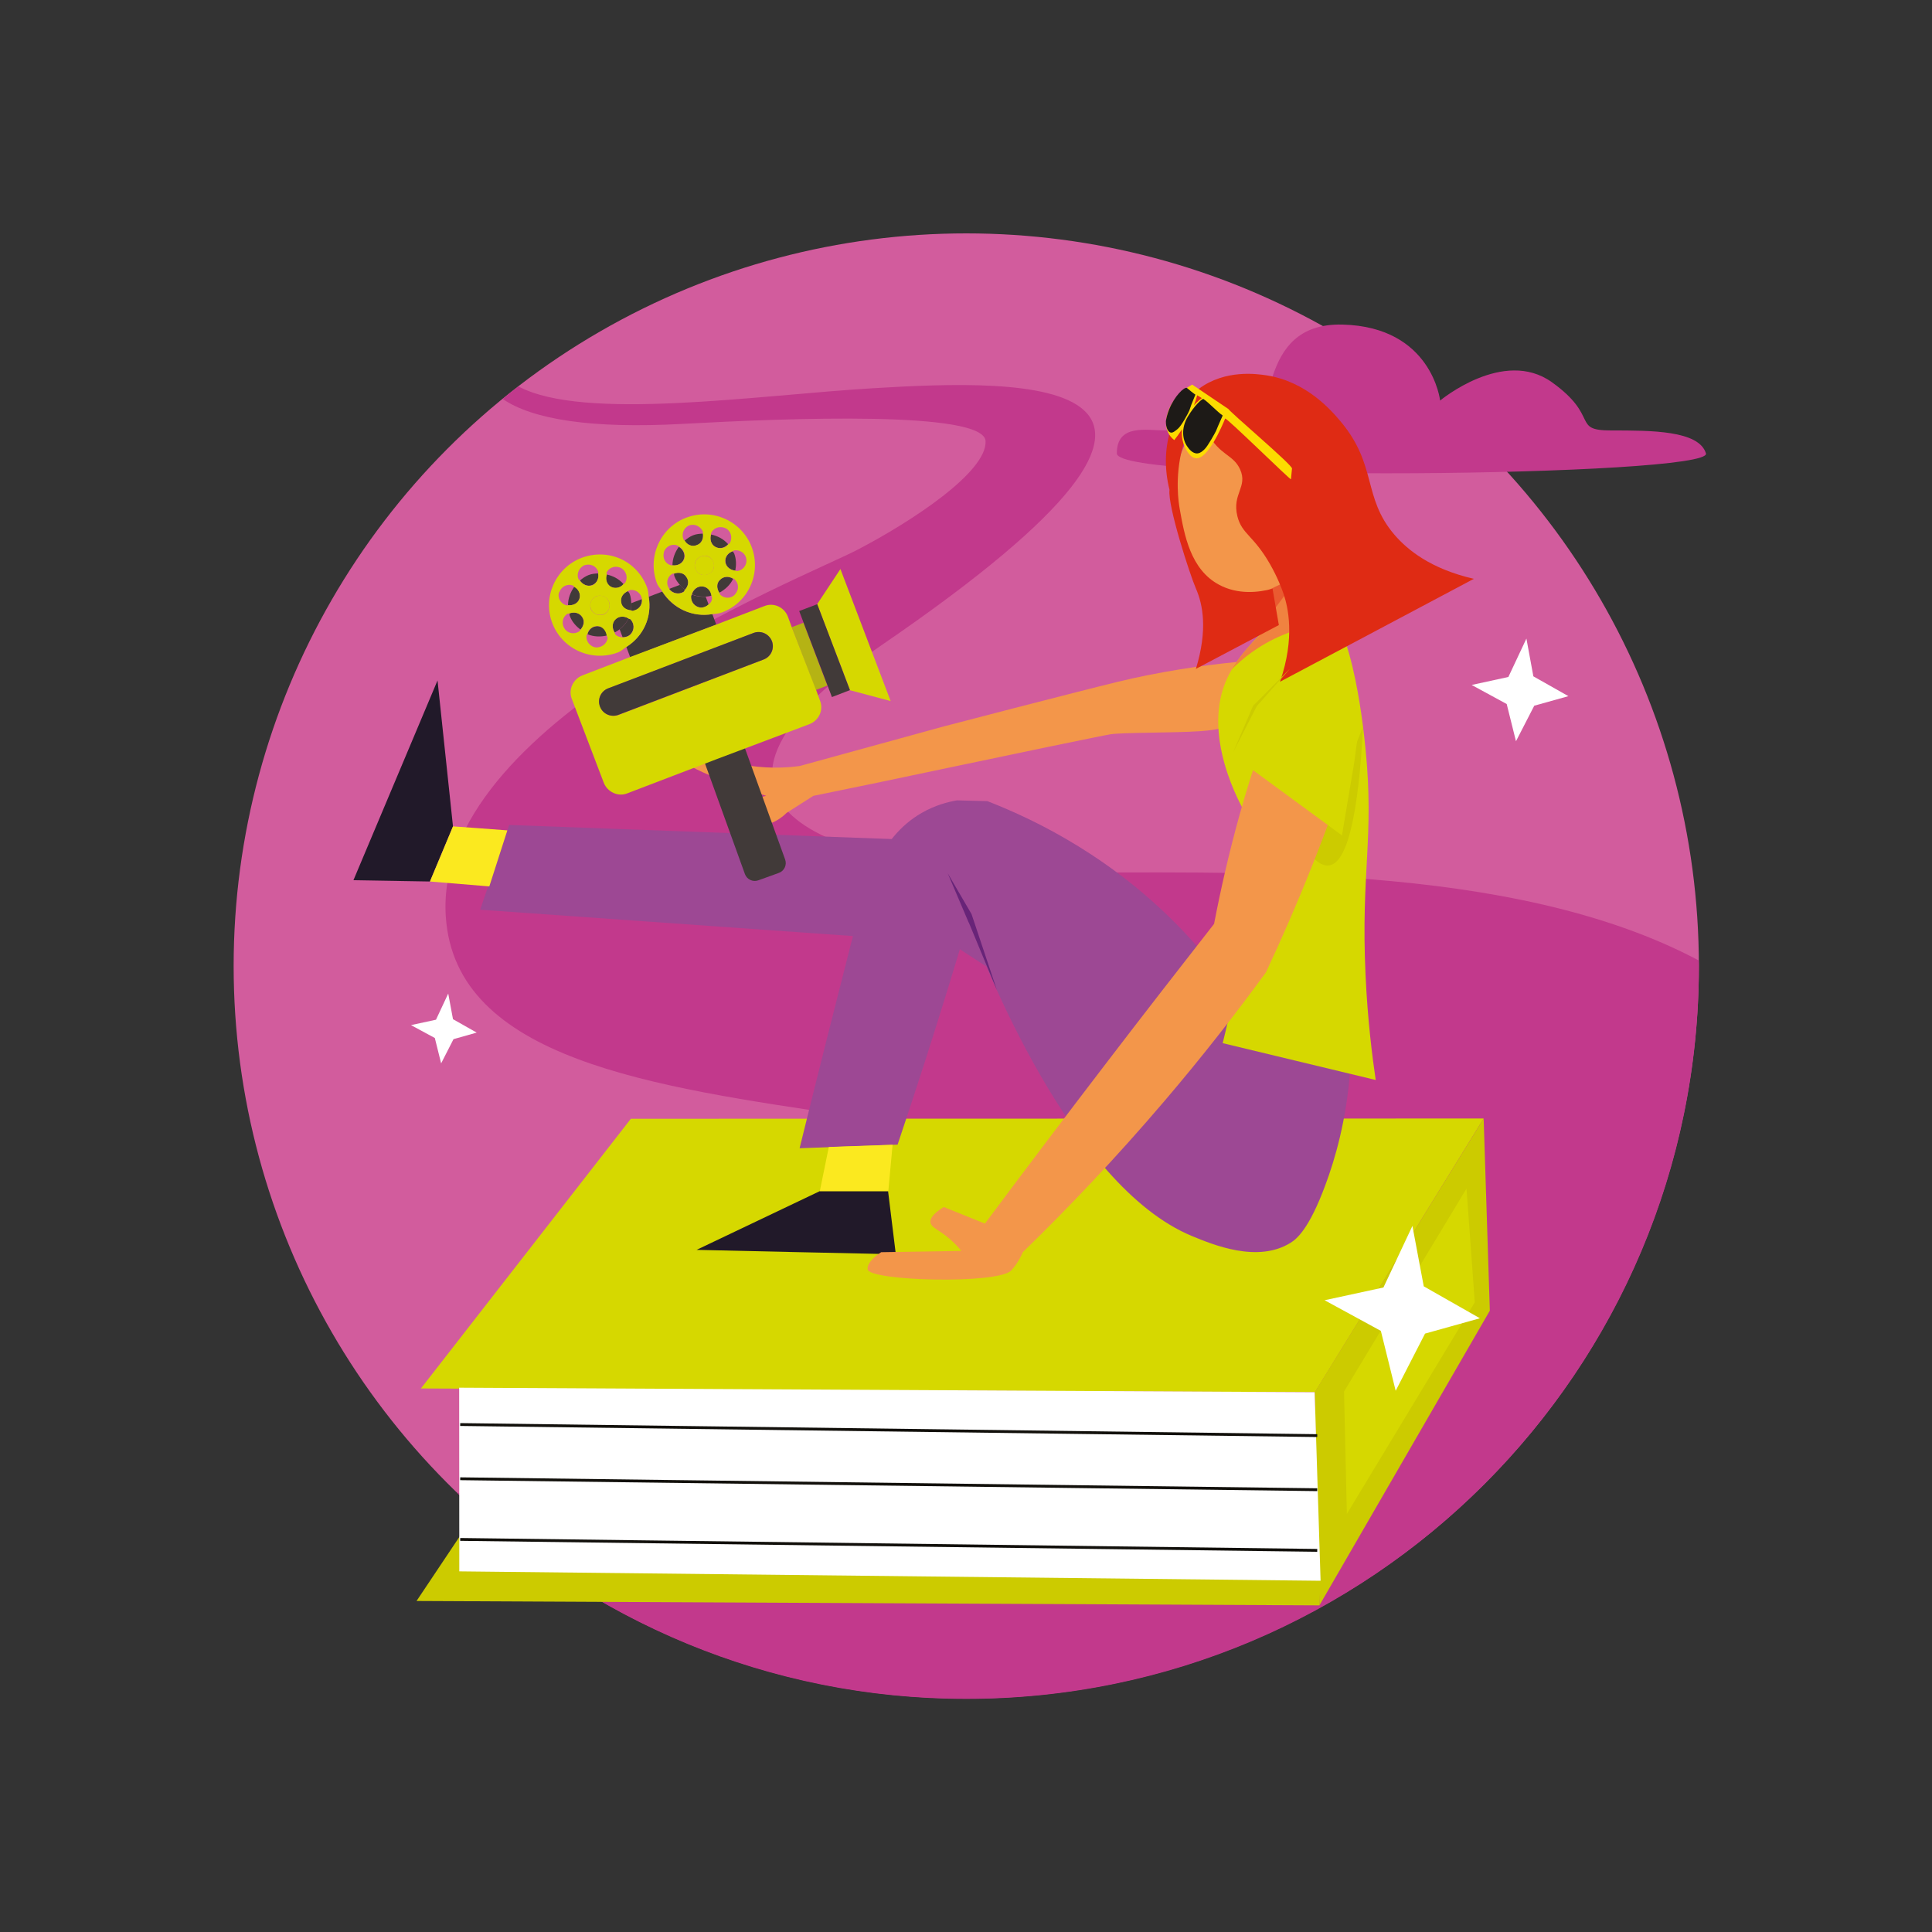<?xml version="1.0" encoding="UTF-8"?>
<svg id="Capa_1" data-name="Capa 1" xmlns="http://www.w3.org/2000/svg" viewBox="0 0 150 150">
  <rect x="0" y="0" width="150" height="150" fill="#333333" stroke="none"/>
  <defs>
    <style>
      .cls-1 {
        fill: #682478;
      }

      .cls-2 {
        fill: #fbe91f;
      }

      .cls-3 {
        fill: #d6d800;
      }

      .cls-4 {
        fill: none;
        stroke: #12100b;
        stroke-miterlimit: 10;
        stroke-width: .22px;
      }

      .cls-5 {
        fill: #b5b314;
      }

      .cls-6 {
        fill: #df2b14;
      }

      .cls-7 {
        fill: #c2398c;
      }

      .cls-8 {
        fill: #1d1a17;
      }

      .cls-9 {
        fill: #d25c9d;
      }

      .cls-10 {
        fill: #fcdc00;
      }

      .cls-11 {
        fill: #f08240;
      }

      .cls-12 {
        fill: #fff;
      }

      .cls-13 {
        fill: #cccb00;
      }

      .cls-14 {
        fill: #211929;
      }

      .cls-15 {
        fill: #9d4894;
      }

      .cls-16 {
        fill: #413a39;
      }

      .cls-17 {
        fill: #f3964a;
      }

      .cls-18 {
        fill: #ea5a30;
      }
    </style>
  </defs>
  <circle class="cls-9" cx="75.02" cy="75" r="56.88"/>
  <path class="cls-7" d="M131.9,75c0-.14,0-.29-.01-.43-14.62-7.78-36.62-6.75-50.35-6.83-16.71-.09-31.52-5.05-13.08-17.66,31.18-21.34,10.89-20.63-.65-19.94-9.04.54-22.48,2.58-27.56-.14-.41.32-.83.64-1.23.97,2.33,1.6,6.91,2.33,13.98,1.94,8.19-.45,23.41-1.04,23.52,1.34.11,2.38-5.66,6.2-9.98,8.45-4.32,2.24-32.88,13.39-31.93,28.43,1.4,22.28,61.65,8.4,60.48,31.85-1.01,20.27-33.35,13.1-59.58,12.94,10.23,9.89,24.16,15.98,39.51,15.98,31.42,0,56.88-25.47,56.88-56.88Z"/>
  <g>
    <polygon class="cls-3" points="32.68 107.8 48.98 86.86 115.19 86.84 102.09 108.09 32.68 107.8"/>
    <polygon class="cls-13" points="102.44 124.64 102.07 108.09 115.19 86.84 115.67 101.76 102.44 124.64"/>
    <polygon class="cls-13" points="35.83 119.08 102.47 120.04 102.44 124.64 32.34 124.3 35.83 119.08"/>
    <polygon class="cls-12" points="35.66 122 35.65 107.74 102.07 108.09 102.53 122.73 35.66 122"/>
    <line class="cls-4" x1="35.73" y1="114.81" x2="102.27" y2="115.66"/>
    <polygon class="cls-3" points="104.35 108.04 104.57 117.54 114.5 101.11 113.86 92.28 104.35 108.04"/>
    <line class="cls-4" x1="35.73" y1="110.6" x2="102.27" y2="111.46"/>
    <line class="cls-4" x1="35.73" y1="119.52" x2="102.27" y2="120.37"/>
  </g>
  <path class="cls-7" d="M96.89,32.35c2.39.94.41-7.33,7.35-7.15,6.94.18,7.57,5.9,7.57,5.9,0,0,4.92-4.11,8.67-1.43,3.75,2.68,1.51,3.75,4.6,3.75s6.82-.01,7.37,1.78-45.74,2.32-45.74,0,2.32-1.78,3.75-1.78.54-3.4,6.43-1.07Z"/>
  <g>
    <g>
      <path class="cls-17" d="M97.61,51.26c-2.02.15-5.01.46-8.6,1.18-1.53.31-2.65.59-5.75,1.38-2.59.66-5.98,1.53-9.99,2.58-3.72,1.02-7.45,2.05-11.17,3.07-1.09.15-2.75.25-4.71-.17-1.76-.37-3.12-1.02-4.02-1.53-.56.15-.87.34-.91.57-.13.73,2.22,1.88,7.03,3.45-1.16.25-1.84.87-1.79,1.37.05.52.91.8.94.81,1.21.37,2.35-.77,2.42-.85.7-.44,1.39-.88,2.09-1.33,3.47-.71,6.97-1.43,10.48-2.18,3.64-.77,11.99-2.51,12.58-2.6,1.02-.15,4.8-.1,6.95-.24.68-.04,1.7-.17,2.94-.53.5-1.66,1-3.32,1.49-4.98Z"/>
      <path class="cls-15" d="M39.53,64.05c11.94.44,23.88.88,35.82,1.32,2.67.48,6.43,1.47,10.47,3.7,5.66,3.11,9.18,7.15,11.04,9.66-2.1,1.71-4.19,3.42-6.29,5.12-2.49-1.53-4.99-3.05-7.48-4.58-3.11-2.02-6.22-4.04-9.32-6.06-12.16-.86-24.33-1.72-36.49-2.58.75-2.19,1.5-4.39,2.25-6.58Z"/>
      <path class="cls-15" d="M62.08,89.15c1.47-5.97,2.87-11.49,4.31-17.14.75-2.96,1.76-6.93,5.16-8.89,1.04-.6,2.04-.86,2.75-.98l2.36.06c3.96,1.54,9.87,4.48,15.23,10.12,2.09,2.2,3.71,4.41,4.97,6.4,2.66,1.44,5.31,2.89,7.97,4.33-.29,3.91-1.17,6.93-1.93,8.96-1.28,3.46-2.25,4.2-2.7,4.48-2.55,1.59-6,.16-7.67-.53-9.45-3.93-16.19-21.34-17.36-24.43-1.03,3.5-2.13,7.05-3.28,10.65-.73,2.26-1.46,4.49-2.2,6.69-2.54.09-5.07.18-7.61.28Z"/>
      <path class="cls-14" d="M27.44,68.34c2.18-5.17,4.35-10.34,6.53-15.51.4,3.78.8,7.55,1.2,11.33-.6,1.43-1.2,2.85-1.79,4.28-1.98-.03-3.96-.07-5.93-.1Z"/>
      <path class="cls-14" d="M69.56,97.38c-5.16-.11-10.32-.22-15.48-.34,3.19-1.52,6.38-3.04,9.57-4.56h5.3c.2,1.63.4,3.26.6,4.89Z"/>
      <path class="cls-3" d="M94.93,80.99l11.88,2.86c-.26-1.77-.63-4.63-.79-8.17-.37-7.95.69-10.63,0-17.52-.18-1.84-1.16-11.27-4.05-11.65-1.09-.15-2.3,1.01-3.87,2.5-.36.35-1.92,1.83-2.74,3.48-2.24,4.49,1.04,10.16,1.37,10.72.02,3.37.03,6.75.05,10.12-.62,2.55-1.23,5.11-1.85,7.66Z"/>
      <path class="cls-13" d="M101.83,66.47c.5.54.96.79,1.37.72,1.38-.21,2.26-3.8,2.63-10.78l-4,10.05Z"/>
      <path class="cls-17" d="M99.58,53.31c-1.16,2.96-2.3,6.26-3.32,9.88-.84,3.01-1.49,5.88-2,8.54-2.75,3.52-5.52,7.08-8.28,10.69-3.23,4.22-6.4,8.41-9.51,12.58-1.07-.43-2.13-.86-3.2-1.29-.9.56-1.07.95-1.03,1.2.06.41.64.54,1.53,1.31.39.34.68.67.87.9-2.08.03-4.16.07-6.23.1-1.03.68-1.07,1.14-1.05,1.33.12.91,10.15,1.18,11.16.08.46-.51.73-1.03.89-1.41,3.55-3.45,7.26-7.35,11-11.74,2.92-3.42,5.53-6.77,7.88-9.99,1.19-2.54,2.38-5.25,3.52-8.12,1.29-3.22,2.4-6.33,3.37-9.29-1.87-1.59-3.74-3.18-5.61-4.77Z"/>
      <path class="cls-11" d="M103.87,48.37c-.99.04-2.54.21-4.27.93-1.93.8-3.23,1.93-3.97,2.67,0,0,0,0,0,0,.38-.6.89-1.3,1.56-2.02.59-.63,1.17-1.14,1.69-1.53,0-.04-.01-.08-.02-.13-.18-1.06-.37-2.12-.55-3.18,1.1-.14,2.13-.94,2.88-2.15l1.54,3.89s0,0,0,0c.16.14.33.3.5.51.31.37.5.73.63,1.02Z"/>
      <path class="cls-3" d="M99.79,51.67c-.79,1.14-1.58,2.28-2.36,3.42-.6,1.17-1.19,2.34-1.79,3.5l8.55,6.27c.31-1.86.62-3.72.94-5.58.18-1.34.36-2.67.54-4.01"/>
      <path class="cls-17" d="M102.93,38.87c-.28,3.74-2.78,8.33-5.85,8.36-3.24.04-6.31-5-5.97-9.4.33-4.24,3.88-8.69,7.07-8.26,3.13.43,5.03,5.46,4.75,9.3Z"/>
      <path class="cls-18" d="M98.45,45.83c.1.58.2,1.16.3,1.73.72-.97,1.44-1.93,2.15-2.9-.82.39-1.64.77-2.45,1.16Z"/>
      <path class="cls-6" d="M93.77,33.64c.93,1.73,1.98,1.63,2.51,2.8.62,1.37-.64,1.89-.21,3.64.35,1.4,1.25,1.47,2.54,3.73.57,1,.91,1.89,1.06,2.34.32.97.9,3.34-.29,6.78,5.02-2.66,10.04-5.33,15.05-7.99-3.37-.78-5.16-2.25-6.18-3.44-2.47-2.9-1.31-5.35-4.14-8.75-.75-.89-2.67-3.13-5.79-3.61-.68-.1-3.19-.49-5.26,1.06-2.16,1.61-3.04,4.72-2.26,7.83-.16,1.22,1.59,6.61,2.05,7.66.54,1.24.93,3.19,0,6.24,2.15-1.13,4.29-2.27,6.44-3.4-.16-.94-.33-1.88-.49-2.82-1.07.29-2.68.48-4.15-.31-2.23-1.19-2.7-3.88-3.06-5.91-.07-.4-.4-2.37.21-4.72.08-.29.62-2.42,1.21-2.34.28.04.37.51.75,1.21Z"/>
      <g>
        <path class="cls-10" d="M95.36,31.73c-.04.13,5.04,4.41,4.95,4.65,0,0-.08.83-.08.83-.03.09-5.05-4.85-5.11-4.71-.25.61-1.33,3.14-2.25,3.08-.51-.03-.88-.79-1.01-1.23-.35-1.14.21-2.5,1.45-3.44-.12-.07-.24-.14-.36-.22-.13.49-.34,1.06-.64,1.68-.37.75-.78,1.35-1.14,1.8-.36-.29-.5-.59-.56-.79-.3-1,.28-2.59,1.95-3.52.83.56,1.96,1.32,2.79,1.88Z"/>
        <path class="cls-8" d="M93.42,30.97c.43.28,1.09,1.01,1.51,1.29-.43.96-.31.71-.52,1.2-.06.13-.63,1.18-.9,1.43-.13.12-.29.28-.52.31-.39.05-.7-.37-.8-.52-.4-.55-.49-1.46.03-2.33.52-.87,1.07-1.36,1.2-1.38Z"/>
        <path class="cls-8" d="M92.15,30.12s.05.04.15.12c.04.04.1.09.19.16.11.09.22.17.32.24-.4.98-.29.72-.47,1.23-.05.14-.61,1.2-.9,1.43-.21.17-.39.33-.56.28-.22-.06-.37-.42-.36-.89.03-.2.1-.53.25-.9.42-1.05,1.18-1.77,1.38-1.67Z"/>
      </g>
      <path class="cls-13" d="M100.1,51.97l-2.81,2.83c-.52,1.22-1.05,2.43-1.57,3.65.62-1.21,1.24-2.42,1.86-3.63.84-.95,1.68-1.9,2.53-2.85Z"/>
      <path class="cls-1" d="M75.21,71.63l-1.63-3.83c.62,1.06,1.23,2.11,1.85,3.17.66,1.97,1.31,3.93,1.97,5.9-.73-1.75-1.46-3.49-2.18-5.24Z"/>
      <path class="cls-2" d="M35.17,64.16c1.41.1,2.81.2,4.22.31-.47,1.45-.93,2.9-1.4,4.35-1.54-.13-3.08-.25-4.61-.38.6-1.43,1.2-2.85,1.79-4.28Z"/>
      <path class="cls-2" d="M64.35,89.05c1.65-.06,3.3-.11,4.95-.17-.11,1.2-.22,2.4-.33,3.6h-5.32c.23-1.14.47-2.29.7-3.43Z"/>
    </g>
    <g>
      <path class="cls-16" d="M53.18,45.79c-.15-.12-.28-.24-.4-.38l-.82.31c.26.36.75.46,1.12.22.05-.04.06-.1.1-.15Z"/>
      <path class="cls-16" d="M53.72,46.15s-.06.08-.07.13c-.04.45.3.85.75.89.24.02.46-.08.62-.23l-.23-.61c-.37.02-.74-.03-1.07-.17Z"/>
      <path class="cls-16" d="M49.01,46.84c0,.19-.01.37-.04.55.06,0,.11.05.17.04.44-.06.74-.47.69-.91l-.82.31Z"/>
      <path class="cls-16" d="M48.8,48.02c-.16.33-.4.61-.69.84l.23.61c.23,0,.45-.06.62-.24.31-.33.3-.85-.03-1.16-.04-.04-.09-.02-.13-.05Z"/>
      <path class="cls-16" d="M45.06,48.88c.26-.27.35-.67.13-.99-.22-.33-.62-.4-.98-.26.02.07,0,.15.04.22.17.44.47.76.81,1.03Z"/>
      <path class="cls-16" d="M46.43,48.62c-.4-.03-.72.25-.82.62.47.2,1,.22,1.52.1-.05-.37-.31-.69-.7-.72Z"/>
      <path class="cls-16" d="M44.11,46.99c.38.04.76-.14.88-.52.12-.37-.08-.73-.4-.92-.3.42-.49.91-.49,1.44Z"/>
      <path class="cls-16" d="M48.88,46.09c-.03-.07-.09-.12-.12-.19-.35.13-.61.45-.55.84.05.39.38.62.76.66.03-.18.05-.36.04-.55-.01-.25-.03-.51-.13-.76Z"/>
      <path class="cls-16" d="M47.1,44.6c-.11.36-.02.75.31.95.34.2.75.09,1-.2-.35-.4-.81-.64-1.32-.75Z"/>
      <path class="cls-16" d="M45.03,45.07c.21.32.58.5.95.35.37-.14.53-.52.47-.9-.26.01-.51.03-.76.13-.25.1-.46.25-.65.41Z"/>
      <path class="cls-16" d="M48.8,48.02c-.33-.21-.75-.21-1.03.08-.27.28-.25.69-.04,1,.13-.07.27-.15.38-.24.29-.24.53-.51.69-.84Z"/>
      <g>
        <path class="cls-16" d="M56.26,58.02h3.31v9.54c0,.44-.36.81-.81.81h-1.7c-.44,0-.81-.36-.81-.81v-9.54h0Z" transform="translate(-18.02 23.43) rotate(-19.86)"/>
        <path class="cls-16" d="M55.31,47.68c-1.55.25-3.05-.42-3.89-1.75l-1.05.4c.26,1.55-.41,3.06-1.74,3.9l.3.8,6.68-2.54-.3-.8Z"/>
        <rect class="cls-5" x="62.37" y="48.34" width=".97" height="5.22" transform="translate(-14.02 25.72) rotate(-20.85)"/>
        <path class="cls-3" d="M63.35,53.55l-1.88-4.86-.3-.82c-.29-.74-1.1-1.1-1.81-.82l-3.72,1.43-6.71,2.53-3.72,1.43c-.71.28-1.1,1.1-.82,1.81l2.49,6.53c.28.71,1.1,1.1,1.81.82l6.95-2.66,2.84-1.07,4.37-1.65c.74-.29,1.1-1.1.82-1.81l-.31-.85ZM59.3,51.2l-11.28,4.31c-.57.21-1.21-.07-1.42-.64-.24-.56.03-1.2.6-1.41l11.32-4.32c.57-.21,1.18.08,1.42.64.21.57-.07,1.21-.64,1.42Z"/>
        <polygon class="cls-3" points="64.72 50.25 66 53.59 69.15 54.43 65.25 44.18 63.45 46.9 63.45 46.91 63.45 46.91 64.72 50.25"/>
        <polygon class="cls-16" points="64.59 54.12 65.99 53.58 64.72 50.25 63.45 46.91 63.45 46.91 62.05 47.44 62.39 48.34 64.25 53.22 64.59 54.12"/>
        <path class="cls-16" d="M59.93,49.78c-.22-.57-.85-.85-1.42-.64l-11.29,4.3c-.57.22-.85.85-.64,1.42.22.57.85.85,1.42.64l11.29-4.3c.57-.22.85-.85.64-1.42Z"/>
        <path class="cls-3" d="M45.16,43.31c-2.02.77-3.05,3.05-2.28,5.07.77,2.02,3.05,3.05,5.11,2.27.25-.1.43-.29.64-.42,1.35-.85,2.01-2.35,1.73-3.9-.02-.27-.04-.49-.13-.74-.78-2.06-3.01-3.05-5.07-2.28ZM47.11,44.6c-.02-.07-.03-.15,0-.19.25-.41.73-.51,1.13-.3.41.25.52.77.3,1.13-.03.05-.07.05-.13.11-.24.29-.65.38-1,.19-.32-.2-.41-.6-.29-.94ZM45.4,43.88c.43-.14.9.06,1.04.5.04.03-.01.12,0,.15.08.37-.1.76-.45.91-.39.13-.75-.06-.97-.36-.02-.07-.09-.06-.11-.13-.17-.42.06-.9.49-1.08ZM43.42,45.99c.16-.46.62-.68,1.03-.54.08.02.09.06.14.12.31.16.51.54.4.91-.11.37-.49.54-.89.51-.04,0-.11.03-.16,0-.42-.14-.67-.58-.54-1ZM44.96,49.03c-.37.24-.89.16-1.14-.24-.24-.37-.16-.89.24-1.14.04,0,.12.01.15-.03.36-.12.76-.06.99.28.23.33.12.7-.12.99-.06.05-.06.09-.12.14ZM46.28,50.27c-.44-.05-.79-.44-.75-.91,0-.04.06-.09.08-.14.07-.36.4-.63.82-.61.35.03.62.36.67.73,0,.04.06.1.08.18-.05.44-.44.76-.91.75ZM46.86,47.71c-.39.13-.82-.04-.99-.43-.13-.39.04-.82.43-.99.39-.13.82.04.99.43.13.39-.04.82-.43.99ZM48.98,49.23c-.19.2-.41.25-.64.26-.2-.03-.4-.06-.55-.22-.05-.03-.03-.11-.08-.17-.19-.3-.2-.72.05-.98.28-.3.7-.31,1.06-.09,0,.04.08.02.13.05.3.32.34.81.03,1.15ZM49.22,47.4l-.07.02c-.07.02-.12-.01-.16-.04-.39-.03-.72-.26-.76-.64-.06-.41.19-.7.54-.86.07-.02.1-.06.14-.07.45-.06.86.23.93.71.06.41-.21.78-.61.87Z"/>
      </g>
      <path class="cls-3" d="M45.88,47.26c.15.39.58.58.97.43.39-.15.58-.58.43-.97-.15-.39-.58-.58-.97-.43-.39.15-.58.58-.43.97Z"/>
      <path class="cls-16" d="M55.21,41.5c-.11.36-.02.75.31.95.34.2.75.09,1.01-.2-.35-.4-.81-.64-1.32-.75Z"/>
      <path class="cls-16" d="M56.88,42.8c-.35.13-.61.45-.55.84.05.39.38.62.76.66.08-.43.08-.87-.08-1.31-.03-.07-.09-.12-.12-.19Z"/>
      <path class="cls-16" d="M52.78,45.41c.12.15.25.27.4.38.26-.27.35-.67.13-.99-.22-.33-.62-.4-.98-.26.02.07,0,.15.04.22.09.25.25.45.41.65Z"/>
      <path class="cls-16" d="M52.22,43.9c.38.04.76-.14.88-.52.12-.37-.08-.73-.4-.92-.3.42-.49.91-.49,1.44Z"/>
      <path class="cls-16" d="M53.15,41.98c.21.32.58.5.95.35.37-.14.53-.52.47-.9-.26.01-.51.03-.76.13-.25.1-.46.25-.65.41Z"/>
      <path class="cls-16" d="M55.89,45.02c-.27.28-.25.69-.04,1,.47-.26.85-.62,1.07-1.08-.33-.21-.75-.21-1.03.08Z"/>
      <path class="cls-16" d="M55.24,46.25c-.05-.37-.31-.69-.7-.72-.4-.03-.72.25-.82.62.34.14.7.19,1.07.17.15,0,.3-.04.45-.07Z"/>
      <path class="cls-3" d="M53.28,40.19c-2.02.77-3.05,3.05-2.27,5.11.1.25.28.4.42.64.84,1.31,2.35,2.01,3.87,1.74.26-.02.53-.04.78-.14,2.02-.77,3.05-3.01,2.28-5.07-.77-2.02-3.05-3.05-5.07-2.28ZM55.2,41.49s.01-.12.04-.16c.22-.4.73-.51,1.13-.3.4.22.51.73.3,1.13-.03.05-.1.06-.13.11-.24.29-.65.38-1,.19-.35-.19-.44-.59-.34-.96ZM53.5,40.8c.42-.17.9.06,1.08.49,0,.04-.02.08,0,.15.05.38-.1.76-.49.88-.35.16-.74-.02-.92-.33-.05-.06-.1-.09-.11-.13-.17-.42.03-.89.45-1.07ZM51.54,42.86c.14-.42.62-.68,1.04-.51.04,0,.09.06.14.08.32.2.52.58.41.95-.14.38-.53.55-.89.51-.08-.02-.11.03-.15,0-.45-.13-.67-.58-.54-1.03ZM53.17,45.81l-.08.14c-.37.24-.9.13-1.13-.21v-.04c-.28-.36-.17-.89.2-1.13.07-.05.11-.03.18-.04.36-.12.76-.06.95.28.22.3.16.7-.12.99ZM55.28,46.41c.01.23-.1.41-.27.52-.16.15-.37.24-.6.25-.47-.05-.79-.44-.75-.91,0-.04.06-.09.05-.13.11-.37.43-.64.82-.61.39.03.66.35.71.73,0,.04.06.1.03.15ZM54.94,44.59c-.35.16-.82-.04-.95-.44-.16-.35.04-.82.44-.95.39-.17.82.04.95.44.17.39-.04.82-.44.95ZM57.07,46.15c-.31.34-.81.34-1.15.03-.05-.06-.03-.11-.08-.17-.19-.31-.24-.72.05-.98.28-.3.7-.31,1.02-.12.04.03.12.01.13.08.34.31.34.81.03,1.15ZM57.23,44.34s-.08-.02-.16-.04c-.35-.03-.68-.27-.76-.64-.06-.41.22-.74.57-.86.04,0,.06-.05.14-.07.45-.06.86.23.93.68.06.45-.26.87-.71.93Z"/>
      <path class="cls-3" d="M53.99,44.17c.15.39.58.58.97.43.39-.15.58-.58.43-.97-.15-.39-.58-.58-.97-.43-.39.15-.58.58-.43.97Z"/>
    </g>
  </g>
  <g>
    <polygon class="cls-12" points="34.25 82.56 35.21 80.68 37.01 80.17 35.17 79.13 34.8 77.14 33.85 79.17 31.91 79.59 33.76 80.59 34.25 82.56"/>
    <polygon class="cls-12" points="108.36 107.98 110.64 103.54 114.9 102.35 110.54 99.87 109.66 95.18 107.41 99.96 102.84 100.95 107.21 103.33 108.36 107.98"/>
    <polygon class="cls-12" points="117.7 57.55 119.12 54.79 121.77 54.05 119.05 52.51 118.51 49.58 117.11 52.56 114.26 53.18 116.98 54.66 117.7 57.55"/>
  </g>
</svg>